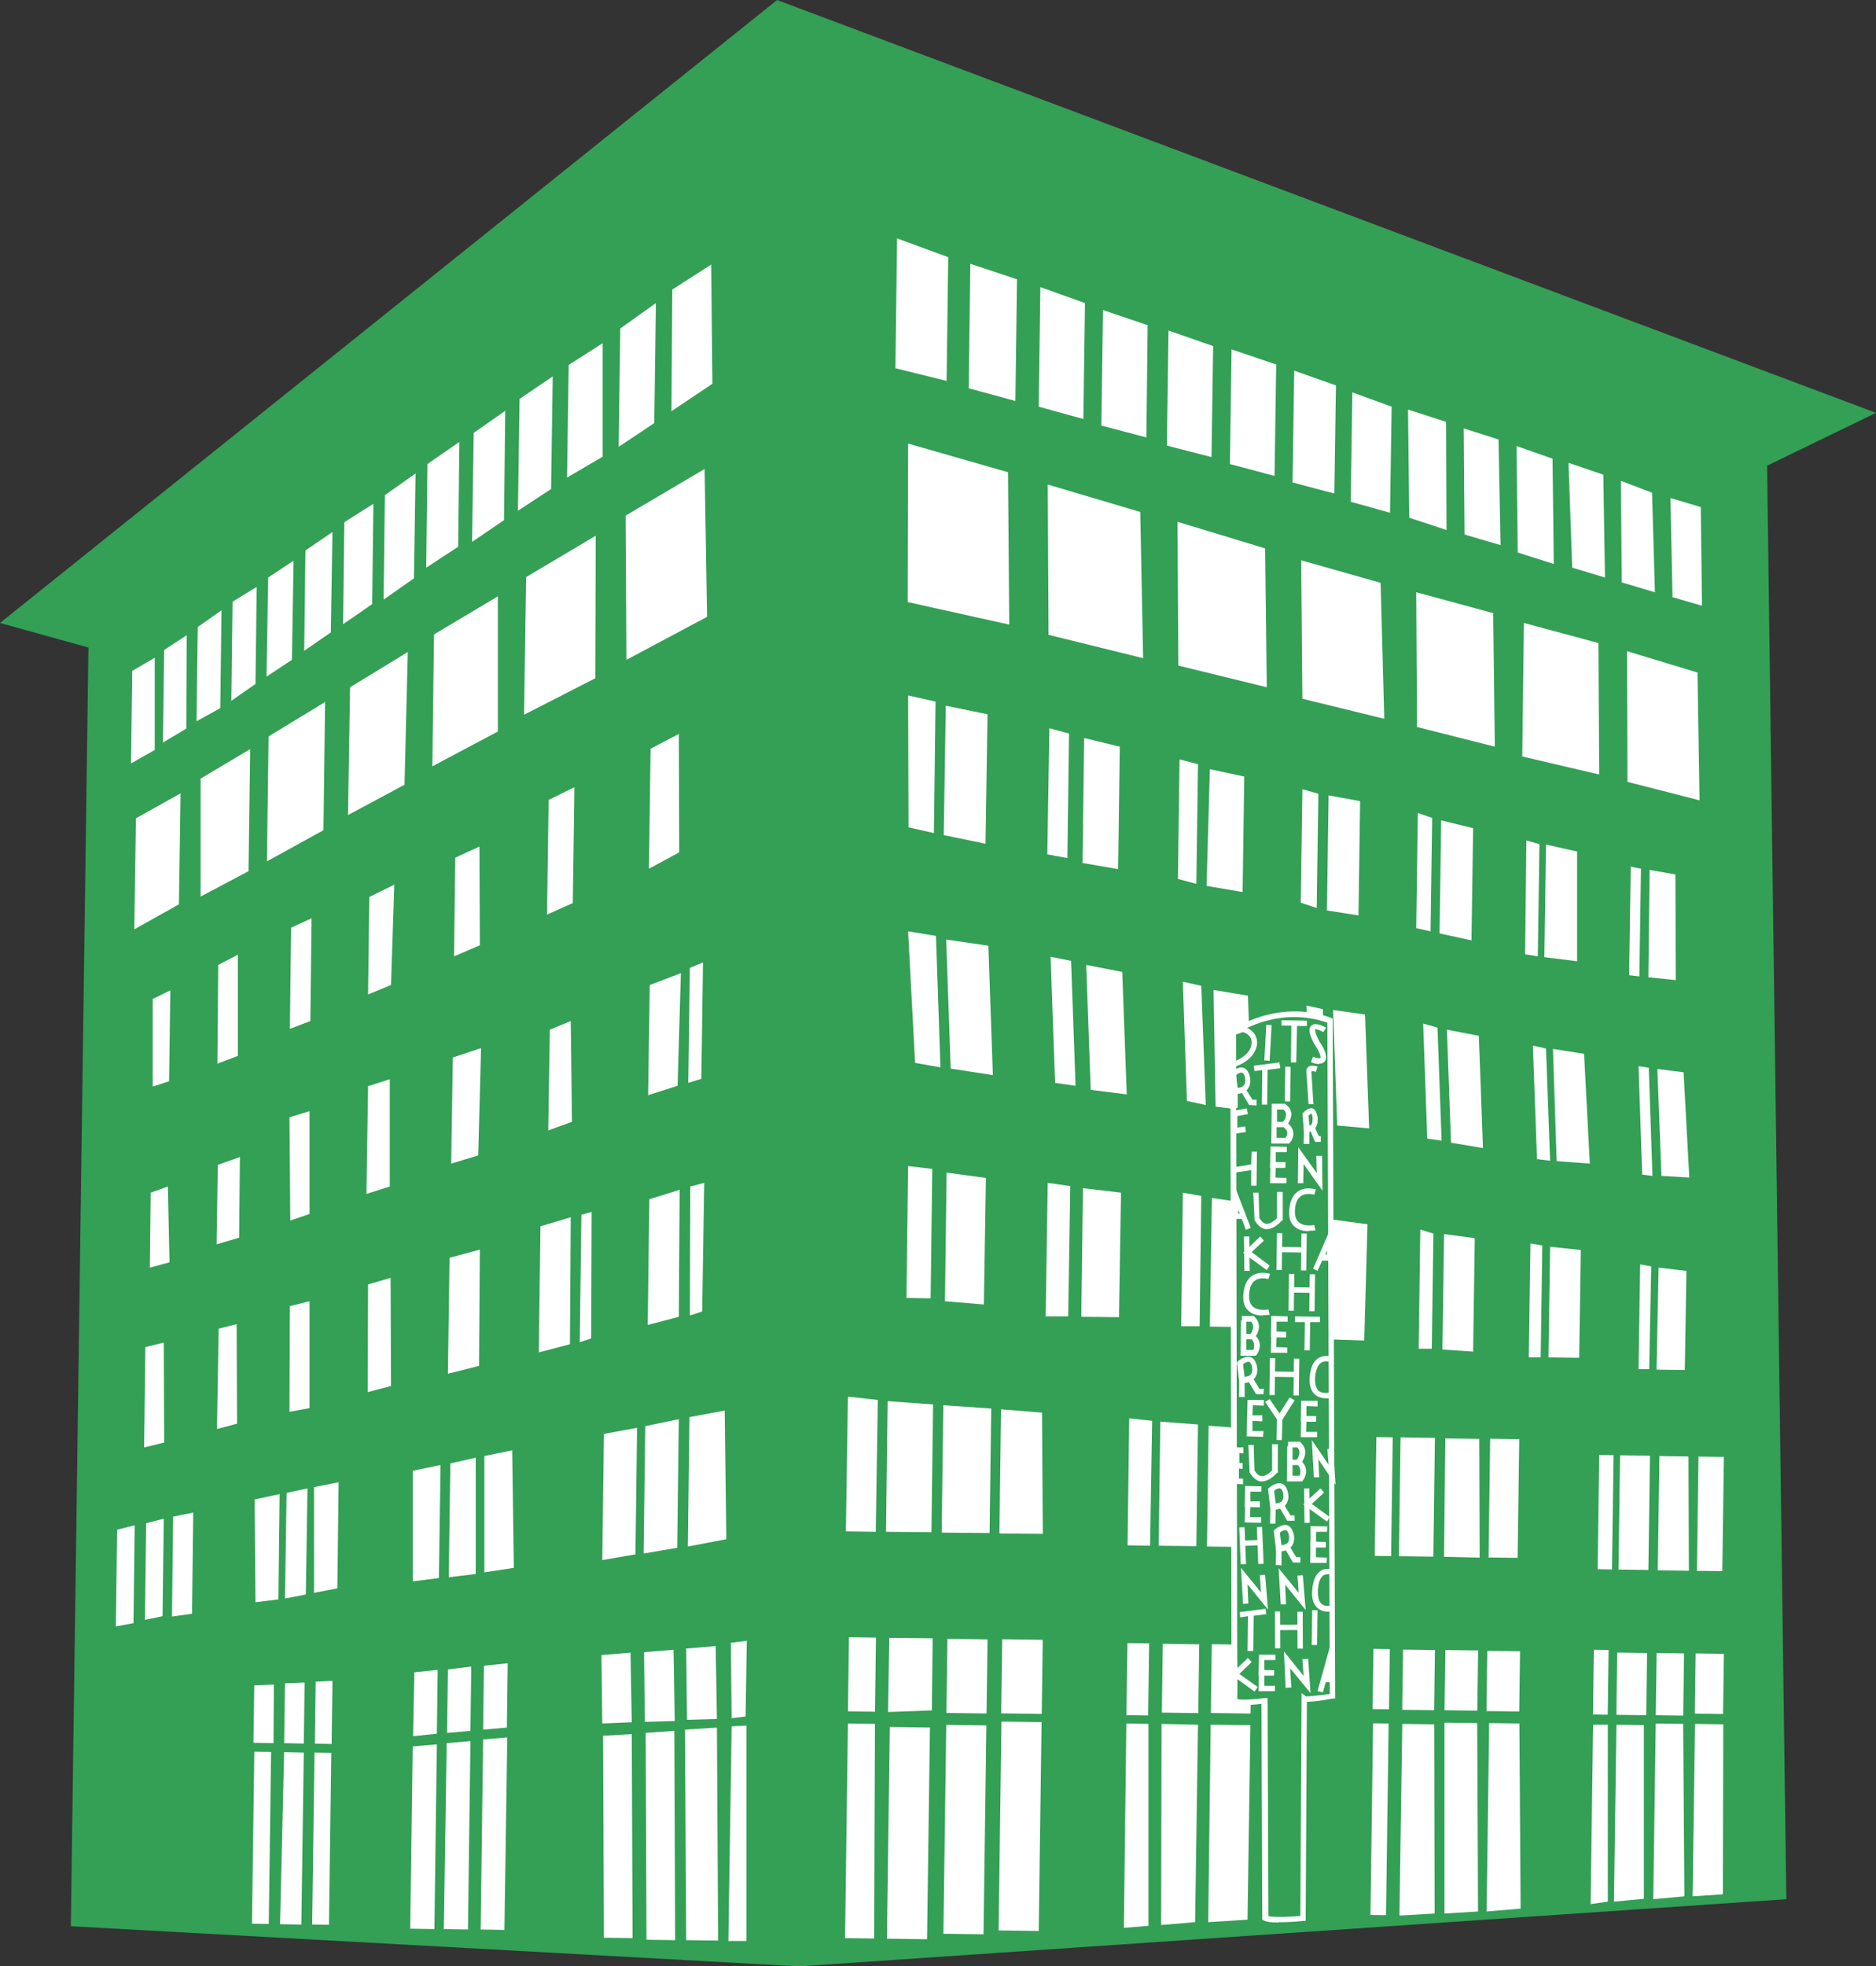 <?xml version="1.0" encoding="UTF-8"?>
<svg xmlns="http://www.w3.org/2000/svg" id="Ebene_2" data-name="Ebene 2" viewBox="0 0 45.82 48.01">
  <rect x="0" y="0" width="45.82" height="48.01" fill="#333333" stroke="none"/>
  <defs>
    <style>
      .cls-1 {
        fill: #fff;
      }

      .cls-2 {
        fill: #33a055;
      }
    </style>
  </defs>
  <g id="Ebene_1-2" data-name="Ebene 1">
    <g id="Haus_des_Buches" data-name="Haus des Buches">
      <polygon class="cls-2" points="1.73 47.03 2.16 15.81 0 15.21 18.98 0 45.82 10.08 43.16 11.37 43.63 46.37 19.52 48.01 1.73 47.03"></polygon>
      <polygon class="cls-1" points="4.23 37.03 4.72 36.93 4.69 39.4 4.2 39.47 4.23 37.03"></polygon>
      <polygon class="cls-1" points="3.57 37.19 4 37.08 3.97 39.46 3.54 39.55 3.57 37.19"></polygon>
      <polygon class="cls-1" points="2.86 37.35 3.29 37.24 3.26 39.63 2.83 39.71 2.86 37.35"></polygon>
      <polygon class="cls-1" points="6.22 36.61 6.83 36.48 6.8 39.05 6.24 39.12 6.22 36.61"></polygon>
      <polygon class="cls-1" points="7 36.45 7.51 36.34 7.47 38.93 6.96 39.03 7 36.45"></polygon>
      <polygon class="cls-1" points="7.67 36.31 8.27 36.19 8.24 38.78 7.67 38.89 7.67 36.31"></polygon>
      <polygon class="cls-1" points="10.08 35.91 10.76 35.77 10.72 38.53 10.08 38.61 10.08 35.91"></polygon>
      <polygon class="cls-1" points="11 35.73 11.62 35.59 11.62 38.43 10.96 38.51 11 35.73"></polygon>
      <polygon class="cls-1" points="11.83 35.55 12.51 35.41 12.55 38.28 11.83 38.39 11.83 35.55"></polygon>
      <polygon class="cls-1" points="14.75 35.01 15.56 34.86 15.52 37.95 14.71 38.09 14.75 35.01"></polygon>
      <polygon class="cls-1" points="15.76 34.82 16.58 34.65 16.54 37.79 15.72 37.93 15.76 34.82"></polygon>
      <polygon class="cls-1" points="16.84 34.6 17.7 34.44 17.74 37.58 16.8 37.76 16.84 34.6"></polygon>
      <polygon class="cls-1" points="15.86 29.28 16.6 29.05 16.58 32.15 15.82 32.35 15.86 29.28"></polygon>
      <polygon class="cls-1" points="16.86 28.97 17.2 28.88 17.15 32.02 16.85 32.12 16.86 28.97"></polygon>
      <polygon class="cls-1" points="8.99 31.36 9.54 31.2 9.55 33.84 8.98 33.99 8.99 31.36"></polygon>
      <polygon class="cls-1" points="7.08 31.89 7.56 31.77 7.56 34.38 7.07 34.47 7.08 31.89"></polygon>
      <polygon class="cls-1" points="5.34 32.44 5.78 32.33 5.79 34.76 5.3 34.89 5.34 32.44"></polygon>
      <polygon class="cls-1" points="13.2 29.94 13.94 29.72 13.92 32.82 13.16 33.02 13.2 29.94"></polygon>
      <polygon class="cls-1" points="10.98 30.71 11.72 30.51 11.7 33.35 10.94 33.54 10.98 30.71"></polygon>
      <polygon class="cls-1" points="3.55 32.89 4 32.78 4.01 35.22 3.52 35.34 3.55 32.89"></polygon>
      <polygon class="cls-1" points="10.08 42.64 10.67 42.59 10.61 47.1 10.02 47.09 10.08 42.64"></polygon>
      <polygon class="cls-1" points="10.94 40.76 11.51 40.69 11.49 42.26 10.92 42.31 10.94 40.76"></polygon>
      <polygon class="cls-1" points="11.82 40.67 12.4 40.61 12.38 42.18 11.8 42.23 11.82 40.67"></polygon>
      <polygon class="cls-1" points="10.12 40.83 10.69 40.77 10.67 42.33 10.09 42.39 10.12 40.83"></polygon>
      <polygon class="cls-1" points="10.91 42.56 11.49 42.51 11.43 47.11 10.84 47.1 10.91 42.56"></polygon>
      <polygon class="cls-1" points="11.8 42.47 12.39 42.42 12.32 47.12 11.74 47.11 11.8 42.47"></polygon>
      <rect class="cls-1" x="4.29" y="44.67" width="4.2" height=".41" transform="translate(-38.57 50.65) rotate(-89.22)"></rect>
      <polygon class="cls-1" points="6.94 42.78 7.42 42.79 7.36 46.99 6.84 46.98 6.94 42.78"></polygon>
      <rect class="cls-1" x="5.76" y="44.69" width="4.2" height=".41" transform="translate(-37.14 52.14) rotate(-89.22)"></rect>
      <polygon class="cls-1" points="6.21 41.15 6.69 41.13 6.68 42.56 6.19 42.55 6.21 41.15"></polygon>
      <polygon class="cls-1" points="6.96 41.1 7.44 41.08 7.42 42.57 6.94 42.56 6.96 41.1"></polygon>
      <polygon class="cls-1" points="7.71 41.06 8.12 41.04 8.1 42.58 7.69 42.57 7.71 41.06"></polygon>
      <polygon class="cls-1" points="3.68 29.12 4.1 28.97 4.14 30.82 3.66 30.95 3.68 29.12"></polygon>
      <polygon class="cls-1" points="5.32 28.44 5.86 28.25 5.84 30.22 5.29 30.38 5.32 28.44"></polygon>
      <polygon class="cls-1" points="7.07 27.28 7.56 27.13 7.56 29.64 7.09 29.8 7.07 27.28"></polygon>
      <polygon class="cls-1" points="8.99 26.52 9.52 26.35 9.52 28.97 8.95 29.15 8.99 26.52"></polygon>
      <polygon class="cls-1" points="11.06 25.82 11.75 25.59 11.68 28.21 11.02 28.41 11.06 25.82"></polygon>
      <polygon class="cls-1" points="13.43 25.14 13.94 24.93 13.97 27.39 13.39 27.6 13.43 25.14"></polygon>
      <polygon class="cls-1" points="15.87 24.05 16.63 23.76 16.55 26.51 15.83 26.74 15.87 24.05"></polygon>
      <polygon class="cls-1" points="16.85 23.63 17.17 23.5 17.13 26.34 16.81 26.44 16.85 23.63"></polygon>
      <polygon class="cls-1" points="14.45 29.59 14.2 29.66 14.16 32.77 14.44 32.68 14.45 29.59"></polygon>
      <polygon class="cls-1" points="3.73 24.39 4.16 24.18 4.13 26.4 3.73 26.53 3.73 24.39"></polygon>
      <polygon class="cls-1" points="5.33 23.56 5.81 23.31 5.81 25.78 5.31 25.97 5.33 23.56"></polygon>
      <polygon class="cls-1" points="7.11 22.65 7.61 22.42 7.58 24.93 7.08 25.12 7.11 22.65"></polygon>
      <polygon class="cls-1" points="9.02 21.9 9.63 21.6 9.55 24.05 8.99 24.28 9.02 21.9"></polygon>
      <polygon class="cls-1" points="11.12 20.94 11.71 20.67 11.72 23.08 11.09 23.35 11.12 20.94"></polygon>
      <polygon class="cls-1" points="13.4 19.53 14.03 19.22 13.99 22.05 13.36 22.33 13.4 19.53"></polygon>
      <polygon class="cls-1" points="15.89 18.28 16.58 17.92 16.59 20.81 15.85 21.21 15.89 18.28"></polygon>
      <polygon class="cls-1" points="3.32 19.98 4.41 19.37 4.37 22.08 3.28 22.69 3.32 19.98"></polygon>
      <polygon class="cls-1" points="4.9 19.01 6.11 18.29 6.07 21.27 4.9 21.89 4.9 19.01"></polygon>
      <polygon class="cls-1" points="6.56 17.98 7.94 17.14 7.9 20.27 6.52 21.03 6.56 17.98"></polygon>
      <polygon class="cls-1" points="8.55 16.78 9.96 15.92 9.88 19.16 8.5 19.9 8.55 16.78"></polygon>
      <polygon class="cls-1" points="10.6 15.49 12.16 14.56 12.16 17.86 10.56 18.71 10.6 15.49"></polygon>
      <polygon class="cls-1" points="12.85 14.09 14.55 13.08 14.54 16.56 12.8 17.45 12.85 14.09"></polygon>
      <polygon class="cls-1" points="15.28 12.59 17.21 11.45 17.27 15.06 15.3 16.11 15.28 12.59"></polygon>
      <polygon class="cls-1" points="3.23 16.38 3.78 16.06 3.78 18.31 3.2 18.64 3.23 16.38"></polygon>
      <polygon class="cls-1" points="4.01 15.87 4.56 15.51 4.55 17.79 3.98 18.13 4.01 15.87"></polygon>
      <polygon class="cls-1" points="4.83 15.31 5.41 14.9 5.38 17.29 4.8 17.61 4.83 15.31"></polygon>
      <polygon class="cls-1" points="5.68 14.69 6.27 14.33 6.24 16.7 5.65 17.11 5.68 14.69"></polygon>
      <polygon class="cls-1" points="6.55 14.1 7.17 13.69 7.13 16.11 6.51 16.52 6.55 14.1"></polygon>
      <polygon class="cls-1" points="7.46 13.44 8.12 12.99 8.08 15.44 7.43 15.89 7.46 13.44"></polygon>
      <polygon class="cls-1" points="8.41 12.75 9.12 12.3 9.09 14.75 8.38 15.24 8.41 12.75"></polygon>
      <polygon class="cls-1" points="9.4 12.09 10.15 11.56 10.11 14.12 9.37 14.64 9.4 12.09"></polygon>
      <polygon class="cls-1" points="10.44 11.33 11.22 10.79 11.19 13.35 10.41 13.86 10.44 11.33"></polygon>
      <polygon class="cls-1" points="11.57 10.57 12.34 10.03 12.31 12.7 11.53 13.23 11.57 10.57"></polygon>
      <polygon class="cls-1" points="12.69 9.74 13.5 9.19 13.46 11.94 12.65 12.47 12.69 9.74"></polygon>
      <polygon class="cls-1" points="13.89 8.91 14.72 8.38 14.72 11.15 13.85 11.66 13.89 8.91"></polygon>
      <polygon class="cls-1" points="15.15 8.02 16.02 7.4 15.98 10.33 15.11 10.91 15.15 8.02"></polygon>
      <polygon class="cls-1" points="16.42 7.07 17.37 6.46 17.4 9.37 16.4 10.04 16.42 7.07"></polygon>
      <polygon class="cls-1" points="15.73 40.34 16.45 40.28 16.48 42.02 15.75 42.04 15.73 40.34"></polygon>
      <polygon class="cls-1" points="14.69 40.41 15.4 40.35 15.43 42.05 14.71 42.08 14.69 40.41"></polygon>
      <polygon class="cls-1" points="16.76 40.25 17.48 40.19 17.51 41.97 16.78 41.99 16.76 40.25"></polygon>
      <polygon class="cls-1" points="16.73 42.23 17.51 42.18 17.54 47.38 16.76 47.37 16.73 42.23"></polygon>
      <polygon class="cls-1" points="17.87 42.15 18.23 42.13 18.23 47.39 17.79 47.39 17.87 42.15"></polygon>
      <polygon class="cls-1" points="17.85 40.11 18.24 40.06 18.21 41.91 17.87 41.95 17.85 40.11"></polygon>
      <polygon class="cls-1" points="15.77 42.31 16.47 42.26 16.49 47.37 15.79 47.36 15.77 42.31"></polygon>
      <polygon class="cls-1" points="14.73 42.38 15.43 42.34 15.45 47.32 14.75 47.31 14.73 42.38"></polygon>
      <polygon class="cls-1" points="21.91 5.82 23.16 6.28 23.12 9.3 21.87 8.99 21.91 5.82"></polygon>
      <polygon class="cls-1" points="23.7 6.44 24.84 6.82 24.8 9.79 23.66 9.48 23.7 6.44"></polygon>
      <polygon class="cls-1" points="25.41 7.01 26.5 7.4 26.46 10.23 25.37 9.93 25.41 7.01"></polygon>
      <polygon class="cls-1" points="26.94 7.57 28.03 7.94 28 10.68 26.9 10.39 26.94 7.57"></polygon>
      <polygon class="cls-1" points="28.54 8.07 29.63 8.45 29.59 11.16 28.5 10.88 28.54 8.07"></polygon>
      <polygon class="cls-1" points="30.08 8.53 31.17 8.9 31.13 11.62 30.04 11.33 30.08 8.53"></polygon>
      <polygon class="cls-1" points="31.61 9.05 32.63 9.41 32.59 12.05 31.57 11.78 31.61 9.05"></polygon>
      <polygon class="cls-1" points="33.03 9.58 33.99 9.93 33.95 12.52 32.99 12.25 33.03 9.58"></polygon>
      <polygon class="cls-1" points="34.39 10 35.32 10.3 35.33 12.94 34.42 12.64 34.39 10"></polygon>
      <polygon class="cls-1" points="35.75 10.46 36.6 10.73 36.65 13.31 35.77 13.05 35.75 10.46"></polygon>
      <polygon class="cls-1" points="37.04 10.89 37.92 11.2 37.95 13.77 37.07 13.49 37.04 10.89"></polygon>
      <polygon class="cls-1" points="38.31 11.3 39.16 11.59 39.2 14.1 38.4 13.86 38.31 11.3"></polygon>
      <polygon class="cls-1" points="39.59 11.74 40.35 12.03 40.42 14.46 39.61 14.22 39.59 11.74"></polygon>
      <polygon class="cls-1" points="40.8 12.16 41.54 12.38 41.57 14.79 40.85 14.58 40.8 12.16"></polygon>
      <polygon class="cls-1" points="22.18 10.83 24.62 11.53 24.65 15.25 22.17 14.7 22.18 10.83"></polygon>
      <polygon class="cls-1" points="25.59 11.83 27.85 12.5 27.92 16.07 25.61 15.5 25.59 11.83"></polygon>
      <polygon class="cls-1" points="28.76 12.74 30.9 13.39 30.94 16.78 28.78 16.25 28.76 12.74"></polygon>
      <polygon class="cls-1" points="31.78 13.68 33.72 14.23 33.81 17.55 31.81 17.06 31.78 13.68"></polygon>
      <polygon class="cls-1" points="34.59 14.46 36.47 14.97 36.51 18.23 34.61 17.75 34.59 14.46"></polygon>
      <polygon class="cls-1" points="37.22 15.21 39.04 15.7 39.06 18.91 37.18 18.47 37.22 15.21"></polygon>
      <polygon class="cls-1" points="39.74 15.9 41.46 16.42 41.51 19.54 39.75 19.09 39.74 15.9"></polygon>
      <polygon class="cls-1" points="23.1 17.23 24.12 17.44 24.07 20.6 23.05 20.39 23.1 17.23"></polygon>
      <polygon class="cls-1" points="22.85 17.13 22.81 20.34 22.19 20.2 22.18 16.98 22.85 17.13"></polygon>
      <polygon class="cls-1" points="25.63 17.78 26.11 17.91 26.07 20.95 25.58 20.86 25.63 17.78"></polygon>
      <polygon class="cls-1" points="26.48 18.02 27.35 18.23 27.31 21.22 26.44 21.07 26.48 18.02"></polygon>
      <polygon class="cls-1" points="28.81 18.54 29.26 18.66 29.22 21.58 28.77 21.46 28.81 18.54"></polygon>
      <polygon class="cls-1" points="29.55 18.78 30.39 18.96 30.35 21.78 29.47 21.63 29.55 18.78"></polygon>
      <polygon class="cls-1" points="31.81 19.27 32.2 19.38 32.16 22.17 31.77 22.04 31.81 19.27"></polygon>
      <polygon class="cls-1" points="32.45 19.42 33.22 19.56 33.18 22.35 32.41 22.23 32.45 19.42"></polygon>
      <polygon class="cls-1" points="35.2 20.03 35.98 20.22 35.94 22.96 35.16 22.79 35.2 20.03"></polygon>
      <polygon class="cls-1" points="34.63 19.85 34.98 19.97 34.94 22.74 34.59 22.66 34.63 19.85"></polygon>
      <polygon class="cls-1" points="37.76 20.62 38.52 20.79 38.52 23.47 37.72 23.37 37.76 20.62"></polygon>
      <polygon class="cls-1" points="37.28 20.52 37.6 20.61 37.56 23.35 37.25 23.3 37.28 20.52"></polygon>
      <polygon class="cls-1" points="40.29 21.24 40.92 21.35 40.93 23.93 40.26 23.86 40.29 21.24"></polygon>
      <polygon class="cls-1" points="39.83 21.16 40.08 21.21 40.04 23.84 39.79 23.81 39.83 21.16"></polygon>
      <polygon class="cls-1" points="23.11 22.94 24.14 23.09 24.25 26.25 23.22 26.09 23.11 22.94"></polygon>
      <polygon class="cls-1" points="22.86 22.85 22.97 26.06 22.35 25.95 22.18 22.74 22.86 22.85"></polygon>
      <polygon class="cls-1" points="25.66 23.36 26.16 23.46 26.27 26.51 25.77 26.44 25.66 23.36"></polygon>
      <polygon class="cls-1" points="26.53 23.56 27.41 23.73 27.52 26.72 26.64 26.61 26.53 23.56"></polygon>
      <polygon class="cls-1" points="28.89 23.97 29.34 24.07 29.45 26.98 28.99 26.88 28.89 23.97"></polygon>
      <polygon class="cls-1" points="29.64 24.17 30.48 24.31 30.58 27.13 29.69 27.02 29.64 24.17"></polygon>
      <polygon class="cls-1" points="31.91 24.55 32.31 24.64 32.41 27.42 32.01 27.31 31.91 24.55"></polygon>
      <polygon class="cls-1" points="32.56 24.66 33.34 24.77 33.44 27.55 32.66 27.48 32.56 24.66"></polygon>
      <polygon class="cls-1" points="35.34 25.14 36.12 25.29 36.22 28.03 35.44 27.9 35.34 25.14"></polygon>
      <polygon class="cls-1" points="34.76 24.99 35.11 25.09 35.21 27.85 34.86 27.8 34.76 24.99"></polygon>
      <polygon class="cls-1" points="37.93 25.61 38.69 25.73 38.83 28.41 38.02 28.35 37.93 25.61"></polygon>
      <polygon class="cls-1" points="37.44 25.53 37.76 25.6 37.86 28.34 37.54 28.3 37.44 25.53"></polygon>
      <polygon class="cls-1" points="40.48 26.1 41.12 26.18 41.26 28.75 40.58 28.71 40.48 26.1"></polygon>
      <polygon class="cls-1" points="40.02 26.03 40.27 26.07 40.36 28.71 40.11 28.68 40.02 26.03"></polygon>
      <polygon class="cls-1" points="23.12 28.63 24.08 28.76 24.03 31.85 23.08 31.77 23.12 28.63"></polygon>
      <polygon class="cls-1" points="22.18 28.47 22.77 28.54 22.73 31.7 22.14 31.69 22.18 28.47"></polygon>
      <polygon class="cls-1" points="25.59 28.88 26.14 28.96 26.09 32.14 25.54 32.14 25.59 28.88"></polygon>
      <polygon class="cls-1" points="26.45 29.01 27.38 29.12 27.33 32.16 26.41 32.15 26.45 29.01"></polygon>
      <polygon class="cls-1" points="28.89 29.12 29.34 29.2 29.3 32.38 28.85 32.38 28.89 29.12"></polygon>
      <polygon class="cls-1" points="29.6 29.25 30.35 29.36 30.31 32.4 29.55 32.39 29.6 29.25"></polygon>
      <polygon class="cls-1" points="31.63 29.64 32.17 29.72 32.08 32.69 31.54 32.68 31.63 29.64"></polygon>
      <polygon class="cls-1" points="32.49 29.77 33.4 29.89 33.32 32.73 32.4 32.7 32.49 29.77"></polygon>
      <polygon class="cls-1" points="35.27 30.13 36.02 30.23 35.98 33 35.23 32.95 35.27 30.13"></polygon>
      <polygon class="cls-1" points="34.69 30.02 35.01 30.12 34.97 32.93 34.65 32.93 34.69 30.02"></polygon>
      <polygon class="cls-1" points="37.38 30.36 37.67 30.41 37.63 33.14 37.34 33.14 37.38 30.36"></polygon>
      <polygon class="cls-1" points="37.86 30.44 38.61 30.52 38.57 33.15 37.82 33.14 37.86 30.44"></polygon>
      <polygon class="cls-1" points="40.06 30.87 40.33 30.92 40.28 33.43 40.02 33.43 40.06 30.87"></polygon>
      <polygon class="cls-1" points="40.51 30.95 41.19 31.03 41.15 33.45 40.46 33.44 40.51 30.95"></polygon>
      <polygon class="cls-1" points="20.71 34.1 21.44 34.18 21.39 37.4 20.66 37.39 20.71 34.1"></polygon>
      <polygon class="cls-1" points="21.68 34.21 22.79 34.29 22.75 37.41 21.64 37.4 21.68 34.21"></polygon>
      <polygon class="cls-1" points="23.04 34.31 24.21 34.39 24.17 37.43 23 37.42 23.04 34.31"></polygon>
      <polygon class="cls-1" points="24.45 34.41 25.45 34.49 25.47 37.45 24.41 37.44 24.45 34.41"></polygon>
      <polygon class="cls-1" points="27.58 34.63 28.14 34.69 28.09 37.74 27.54 37.73 27.58 34.63"></polygon>
      <polygon class="cls-1" points="28.34 34.71 29.26 34.78 29.22 37.75 28.3 37.74 28.34 34.71"></polygon>
      <polygon class="cls-1" points="29.52 34.81 30.45 34.88 30.41 37.77 29.48 37.76 29.52 34.81"></polygon>
      <polygon class="cls-1" points="30.72 34.9 31.65 34.97 31.61 37.79 30.68 37.77 30.72 34.9"></polygon>
      <rect class="cls-1" x="32.36" y="36.34" width="2.9" height=".4" transform="translate(-3.2 69.85) rotate(-89.22)"></rect>
      <rect class="cls-1" x="33.15" y="36.14" width="2.9" height=".84" transform="translate(-2.42 70.65) rotate(-89.22)"></rect>
      <polygon class="cls-1" points="35.3 35.12 36.13 35.13 36.14 38.03 35.27 38.01 35.3 35.12"></polygon>
      <rect class="cls-1" x="35.29" y="36.23" width="2.9" height=".71" transform="translate(-.35 72.82) rotate(-89.22)"></rect>
      <rect class="cls-1" x="37.83" y="36.75" width="2.79" height=".35" transform="translate(1.76 75.64) rotate(-89.22)"></rect>
      <rect class="cls-1" x="38.52" y="36.57" width="2.79" height=".73" transform="translate(2.44 76.34) rotate(-89.22)"></rect>
      <polygon class="cls-1" points="40.53 35.55 41.24 35.56 41.25 38.35 40.49 38.34 40.53 35.55"></polygon>
      <rect class="cls-1" x="40.38" y="36.65" width="2.79" height=".62" transform="translate(4.25 78.23) rotate(-89.22)"></rect>
      <rect class="cls-1" x="20.15" y="40.56" width="1.81" height=".66" transform="translate(-20.12 61.38) rotate(-89.22)"></rect>
      <polygon class="cls-1" points="20.71 42.08 21.37 42.09 21.35 47.33 20.64 47.32 20.71 42.08"></polygon>
      <polygon class="cls-1" points="21.72 39.99 22.78 40 22.76 41.76 21.69 41.8 21.72 39.99"></polygon>
      <rect class="cls-1" x="22.71" y="40.43" width="1.81" height=".98" transform="translate(-17.62 63.98) rotate(-89.22)"></rect>
      <rect class="cls-1" x="24.06" y="40.44" width="1.81" height=".99" transform="translate(-16.31 65.34) rotate(-89.22)"></rect>
      <rect class="cls-1" x="21.02" y="44.18" width="5.1" height=".98" transform="translate(-21.42 67.63) rotate(-89.22)"></rect>
      <rect class="cls-1" x="19.6" y="44.27" width="5.17" height=".98" transform="translate(-22.87 66.33) rotate(-89.22)"></rect>
      <rect class="cls-1" x="22.37" y="44.11" width="5.1" height=".98" transform="translate(-20.02 68.9) rotate(-89.22)"></rect>
      <rect class="cls-1" x="26.92" y="40.74" width="1.76" height=".53" transform="translate(-13.59 68.24) rotate(-89.22)"></rect>
      <rect class="cls-1" x="27.99" y="40.54" width="1.68" height=".89" transform="translate(-12.54 69.25) rotate(-89.22)"></rect>
      <rect class="cls-1" x="29.23" y="40.51" width="1.68" height=".97" transform="translate(-11.33 70.5) rotate(-89.22)"></rect>
      <polygon class="cls-1" points="27.51 42.08 28.05 42.09 28.05 47.02 27.45 47.07 27.51 42.08"></polygon>
      <polygon class="cls-1" points="28.37 42.09 29.26 42.11 29.19 46.93 28.36 47 28.37 42.21 28.37 42.09"></polygon>
      <polygon class="cls-1" points="29.57 42.11 30.54 42.12 30.47 46.87 29.51 46.93 29.57 42.11"></polygon>
      <rect class="cls-1" x="33.01" y="40.8" width="1.47" height=".4" transform="translate(-7.72 74.18) rotate(-89.22)"></rect>
      <rect class="cls-1" x="33.91" y="40.63" width="1.47" height=".78" transform="translate(-6.84 75.1) rotate(-89.22)"></rect>
      <rect class="cls-1" x="34.96" y="40.63" width="1.47" height=".8" transform="translate(-5.82 76.16) rotate(-89.22)"></rect>
      <rect class="cls-1" x="35.99" y="40.64" width="1.47" height=".8" transform="translate(-4.82 77.21) rotate(-89.22)"></rect>
      <polygon class="cls-1" points="36.37 42.07 37.11 42.08 37.14 46.6 36.31 46.67 36.37 42.2 36.37 42.07"></polygon>
      <polygon class="cls-1" points="35.28 42.06 36.08 42.07 36.1 46.67 35.28 46.72 35.28 42.06"></polygon>
      <polygon class="cls-1" points="34.25 42.09 35.03 42.1 35.04 46.72 34.18 46.77 34.25 42.09"></polygon>
      <rect class="cls-1" x="31.36" y="44.23" width="4.68" height=".38" transform="translate(-11.18 77.51) rotate(-89.22)"></rect>
      <rect class="cls-1" x="38.31" y="40.9" width="1.58" height=".36" transform="translate(-2.51 79.61) rotate(-89.22)"></rect>
      <rect class="cls-1" x="39.1" y="40.75" width="1.52" height=".73" transform="translate(-1.8 80.41) rotate(-89.22)"></rect>
      <rect class="cls-1" x="40.03" y="40.79" width="1.52" height=".67" transform="translate(-.89 81.35) rotate(-89.22)"></rect>
      <rect class="cls-1" x="41.02" y="40.77" width="1.47" height=".69" transform="translate(.07 82.3) rotate(-89.22)"></rect>
      <polygon class="cls-1" points="41.4 42.09 42.09 42.1 42.08 46.25 41.34 46.3 41.4 42.09"></polygon>
      <polygon class="cls-1" points="40.44 42.08 41.11 42.09 41.14 46.3 40.38 46.37 40.44 42.08"></polygon>
      <polygon class="cls-1" points="39.48 42.11 40.15 42.12 40.15 46.36 39.42 46.43 39.48 42.11"></polygon>
      <polygon class="cls-1" points="38.91 42.11 39.27 42.11 39.27 46.43 38.85 46.49 38.91 42.11"></polygon>
      <g>
        <path class="cls-2" d="m31.83,46.85s-.73.07-.92-.01l-.02-5.31s-.64.09-.73-.01l-.03-16.3s1.06-.77,2.36-.29l.06,16.49s-.62.1-.69.05l-.03,5.37Z"></path>
        <path class="cls-1" d="m31.23,46.94c-.15,0-.28-.01-.36-.05l-.04-.02-.02-5.27c-.23.03-.62.06-.71-.04l-.02-.02v-.03s-.03-16.34-.03-16.34l.03-.02s1.11-.78,2.43-.3l.04.02v.05s.06,16.55.06,16.55h-.06c-.35.07-.54.08-.63.08l-.03,5.35h-.06s-.34.04-.6.03Zm-.26-.16c.16.04.53.02.79,0l.03-5.44.11.08s.32-.02.58-.06l-.06-16.39c-1.12-.39-2.06.16-2.23.28l.03,16.23c.08.03.37.02.66-.02h.08s.02,5.32.02,5.32Z"></path>
      </g>
      <path class="cls-1" d="m30.05,26.08v-.91s.3-.11.3-.11h.02s.19.05.28.2c.05.09.07.19.04.3-.1.37-.54.49-.56.49l-.08.02Zm.13-.81v.63c.12-.05.33-.16.38-.37.02-.08.01-.15-.02-.2-.05-.08-.14-.12-.18-.13l-.18.06Z"></path>
      <rect class="cls-1" x="30.54" y="25.39" width=".87" height=".13" transform="translate(3.83 54.97) rotate(-86.81)"></rect>
      <polygon class="cls-1" points="31.66 25.94 31.53 25.94 31.54 25.04 31.3 25.04 31.3 24.91 31.92 24.92 31.92 25.05 31.68 25.05 31.66 25.94"></polygon>
      <path class="cls-1" d="m32.22,25.98c-.07,0-.14-.02-.2-.05l.05-.13c.15.06.18.03.18.03.02-.03-.04-.19-.15-.34-.13-.25-.15-.38-.07-.45.1-.09.3.02.36.05l-.07.11c-.08-.05-.18-.08-.2-.07,0,0-.02.05.1.29.07.1.24.37.14.49-.03.04-.08.06-.14.06Z"></path>
      <g>
        <path class="cls-1" d="m30.17,26.71s0,0-.01,0h-.06s-.06-.51-.06-.51l.02-.02s.17-.15.31-.11c.08.03.13.1.16.23.04.22-.07.32-.14.36-.09.05-.19.05-.22.05Zm.02-.46l.04.32s.07-.01.1-.03c.07-.04.1-.11.08-.22,0-.04-.03-.11-.07-.13-.04-.01-.11.02-.15.06Z"></path>
        <polygon class="cls-1" points="30.23 27.05 30.09 27.05 30.1 26.59 30.39 26.53 30.59 26.85 30.69 26.85 30.69 26.99 30.51 26.98 30.33 26.68 30.23 26.7 30.23 27.05"></polygon>
      </g>
      <polygon class="cls-1" points="30.82 26.97 30.83 26.13 30.64 26.15 30.62 26.02 31.25 25.94 31.27 26.08 30.96 26.12 30.95 26.97 30.82 26.97"></polygon>
      <rect class="cls-1" x="31.03" y="26.4" width=".85" height=".13" transform="translate(4.56 57.56) rotate(-89.22)"></rect>
      <path class="cls-1" d="m31.96,26.96l-.05-.76s-.02-.09.03-.14c.07-.07.2-.03.24-.02l-.04.13c-.08-.03-.11-.01-.11-.01,0,0,0,.01,0,.02h0s.05.78.05.78h-.13Z"></path>
      <polygon class="cls-1" points="30.08 27.69 30.09 27.13 30.45 27.06 30.48 27.2 30.22 27.25 30.22 27.53 30.41 27.5 30.43 27.64 30.08 27.69"></polygon>
      <g>
        <path class="cls-1" d="m31.46,27.92h-.41s.01-.86.01-.86h.13s0,.33,0,.33h.22s.02.02.02.02c.1.07.15.15.16.25.01.14-.09.25-.1.25l-.02.02Zm-.28-.14h.22s.05-.07.04-.12c0-.05-.03-.09-.09-.14h-.17s0,.26,0,.26Z"></path>
        <path class="cls-1" d="m31.41,27.51l-.09-.1s.1-.1.09-.2c0-.04-.02-.08-.06-.12h-.29s0-.14,0-.14h.33s.02.02.02.02c.08.06.13.14.13.23,0,.16-.13.3-.13.3Z"></path>
      </g>
      <path class="cls-1" d="m31.92,27.64s0,0-.01,0h-.06s-.04-.45-.04-.45l.02-.02s.11-.13.22-.11c.1.03.12.17.13.21.02.18-.04.27-.1.32-.06.05-.14.05-.16.05Zm.04-.41l.02.26s.02,0,.03-.01c.05-.04.05-.13.05-.19-.01-.09-.03-.1-.03-.1,0,0-.04.02-.06.04Z"></path>
      <polygon class="cls-1" points="31.98 27.93 31.84 27.93 31.85 27.52 32.08 27.45 32.21 27.74 32.26 27.74 32.26 27.88 32.12 27.88 32.01 27.62 31.98 27.62 31.98 27.93"></polygon>
      <polygon class="cls-1" points="30.69 28.95 30.56 28.95 30.56 28.57 30.15 28.63 30.13 28.5 30.56 28.43 30.57 28.12 30.7 28.12 30.69 28.95"></polygon>
      <g>
        <polygon class="cls-1" points="31.39 28.51 31.02 28.51 31.03 27.99 31.43 28 31.43 28.13 31.16 28.13 31.16 28.38 31.4 28.38 31.39 28.51"></polygon>
        <polygon class="cls-1" points="31.42 28.89 31.02 28.89 31.03 28.37 31.4 28.38 31.39 28.51 31.16 28.51 31.15 28.75 31.42 28.76 31.42 28.89"></polygon>
      </g>
      <polygon class="cls-1" points="32.3 29.07 31.84 28.42 31.83 28.89 31.7 28.89 31.71 28.01 32.16 28.64 32.15 28.22 32.29 28.22 32.3 29.07"></polygon>
      <path class="cls-1" d="m30.43,30.03l-.1-.27h-.25s.08-.79.08-.79l.39,1.01-.13.05Zm-.19-.49v.09s.04,0,.04,0l-.04-.09Z"></path>
      <path class="cls-1" d="m30.95,30.01s-.03,0-.04,0c-.18-.03-.26-.22-.27-.22v-.03s-.03-.64-.03-.64h.13s.02.62.02.62c.02.03.07.12.16.14.08.01.17-.04.27-.14v-.64s.14,0,.14,0v.69s-.03.02-.03.02c-.13.14-.25.2-.37.2Z"></path>
      <path class="cls-1" d="m31.96,30.06c-.1,0-.24-.02-.34-.11-.11-.09-.15-.24-.13-.43.02-.2.09-.35.21-.43.19-.13.43-.05.44-.05l-.04.13s-.19-.06-.32.03c-.09.06-.14.17-.15.33-.01.14.02.25.09.31.13.12.38.07.38.07l.03.13s-.07.01-.16.01Z"></path>
      <g>
        <rect class="cls-1" x="30.39" y="30.19" width=".13" height=".84" transform="translate(-.39 .39) rotate(-.73)"></rect>
        <polygon class="cls-1" points="30.94 31.01 30.36 30.59 30.78 30.19 30.87 30.29 30.57 30.57 31.01 30.9 30.94 31.01"></polygon>
      </g>
      <g>
        <rect class="cls-1" x="30.81" y="30.49" width=".9" height=".13" transform="translate(.27 61.4) rotate(-89.22)"></rect>
        <rect class="cls-1" x="31.4" y="30.5" width=".9" height=".13" transform="translate(.85 62) rotate(-89.22)"></rect>
        <rect class="cls-1" x="31.49" y="30.21" width=".13" height=".59" transform="translate(.62 61.65) rotate(-89.22)"></rect>
      </g>
      <polygon class="cls-1" points="31.26 34.76 30.9 34.23 31.01 34.16 31.25 34.51 31.5 34.12 31.62 34.19 31.26 34.76"></polygon>
      <rect class="cls-1" x="30.99" y="34.83" width=".52" height=".13" transform="translate(-4.43 65.25) rotate(-88.54)"></rect>
      <g>
        <rect class="cls-1" x="31.09" y="31.49" width=".9" height=".13" transform="translate(-.44 62.66) rotate(-89.22)"></rect>
        <rect class="cls-1" x="31.6" y="31.49" width=".9" height=".13" transform="translate(.06 63.18) rotate(-89.22)"></rect>
        <rect class="cls-1" x="31.73" y="31.25" width=".13" height=".51" transform="translate(-.14 62.86) rotate(-89.22)"></rect>
      </g>
      <g>
        <rect class="cls-1" x="30.63" y="33.54" width=".9" height=".13" transform="translate(-2.95 64.23) rotate(-89.22)"></rect>
        <rect class="cls-1" x="31.22" y="33.55" width=".9" height=".13" transform="translate(-2.38 64.83) rotate(-89.22)"></rect>
        <rect class="cls-1" x="31.31" y="33.26" width=".13" height=".59" transform="translate(-2.61 64.47) rotate(-89.22)"></rect>
      </g>
      <g>
        <rect class="cls-1" x="30.29" y="37.29" width=".13" height=".9" transform="translate(-1.45 1.21) rotate(-2.23)"></rect>
        <rect class="cls-1" x="30.71" y="37.28" width=".13" height=".9" transform="translate(-1.44 1.23) rotate(-2.23)"></rect>
        <rect class="cls-1" x="30.36" y="37.61" width=".42" height=".13" transform="translate(-1.45 1.22) rotate(-2.24)"></rect>
      </g>
      <polygon class="cls-1" points="30.97 39.3 30.47 38.68 30.49 39.15 30.36 39.16 30.31 38.28 30.8 38.88 30.77 38.46 30.9 38.45 30.97 39.3"></polygon>
      <polygon class="cls-1" points="31.89 39.31 31.39 38.69 31.41 39.17 31.28 39.17 31.23 38.29 31.72 38.89 31.69 38.47 31.82 38.46 31.89 39.31"></polygon>
      <polygon class="cls-1" points="32.01 41.34 31.51 40.73 31.54 41.2 31.4 41.21 31.36 40.32 31.84 40.92 31.81 40.51 31.95 40.5 32.01 41.34"></polygon>
      <g>
        <rect class="cls-1" x="31.14" y="39.35" width=".13" height=".9" transform="translate(-.16 .12) rotate(-.23)"></rect>
        <rect class="cls-1" x="31.69" y="39.35" width=".13" height=".9" transform="translate(-.16 .13) rotate(-.23)"></rect>
        <rect class="cls-1" x="31.21" y="39.67" width=".55" height=".13" transform="translate(-.15 .12) rotate(-.22)"></rect>
      </g>
      <g>
        <polygon class="cls-1" points="31.41 32.65 31.04 32.65 31.05 32.13 31.45 32.14 31.45 32.27 31.18 32.27 31.18 32.51 31.41 32.52 31.41 32.65"></polygon>
        <polygon class="cls-1" points="31.44 33.03 31.04 33.03 31.05 32.51 31.41 32.52 31.41 32.65 31.18 32.65 31.17 32.89 31.44 32.9 31.44 33.03"></polygon>
      </g>
      <g>
        <polygon class="cls-1" points="30.83 34.7 30.46 34.69 30.47 34.18 30.87 34.18 30.87 34.32 30.6 34.31 30.59 34.56 30.83 34.56 30.83 34.7"></polygon>
        <polygon class="cls-1" points="30.85 35.08 30.45 35.07 30.46 34.56 30.83 34.56 30.83 34.7 30.59 34.69 30.59 34.94 30.86 34.94 30.85 35.08"></polygon>
      </g>
      <g>
        <polygon class="cls-1" points="32.14 34.71 31.77 34.71 31.78 34.2 32.18 34.2 32.18 34.34 31.91 34.33 31.91 34.58 32.15 34.58 32.14 34.71"></polygon>
        <polygon class="cls-1" points="32.17 35.09 31.77 35.09 31.78 34.57 32.15 34.58 32.14 34.71 31.91 34.71 31.9 34.96 32.17 34.96 32.17 35.09"></polygon>
      </g>
      <g>
        <polygon class="cls-1" points="30.77 36.8 30.4 36.79 30.41 36.28 30.81 36.29 30.81 36.42 30.54 36.42 30.54 36.66 30.77 36.66 30.77 36.8"></polygon>
        <polygon class="cls-1" points="30.8 37.18 30.4 37.17 30.41 36.66 30.77 36.66 30.77 36.8 30.54 36.79 30.53 37.04 30.8 37.04 30.8 37.18"></polygon>
      </g>
      <g>
        <polygon class="cls-1" points="30.35 35.86 30.13 35.85 30.14 35.34 30.37 35.34 30.37 35.48 30.27 35.48 30.27 35.72 30.35 35.72 30.35 35.86"></polygon>
        <polygon class="cls-1" points="30.36 36.24 30.12 36.23 30.13 35.72 30.35 35.72 30.35 35.86 30.26 35.85 30.26 36.1 30.36 36.1 30.36 36.24"></polygon>
      </g>
      <g>
        <polygon class="cls-1" points="32.38 37.78 32.01 37.78 32.01 37.26 32.42 37.27 32.41 37.4 32.15 37.4 32.14 37.64 32.38 37.65 32.38 37.78"></polygon>
        <polygon class="cls-1" points="32.4 38.16 32 38.16 32.01 37.64 32.38 37.65 32.38 37.78 32.14 37.78 32.14 38.02 32.41 38.03 32.4 38.16"></polygon>
      </g>
      <g>
        <polygon class="cls-1" points="31.11 40.91 30.74 40.91 30.75 40.4 31.15 40.4 31.15 40.53 30.88 40.53 30.88 40.78 31.12 40.78 31.11 40.91"></polygon>
        <polygon class="cls-1" points="31.14 41.29 30.74 41.29 30.75 40.77 31.12 40.78 31.11 40.91 30.88 40.91 30.88 41.16 31.14 41.16 31.14 41.29"></polygon>
      </g>
      <rect class="cls-1" x="31.68" y="39.68" width=".85" height=".13" transform="translate(-8.07 71.3) rotate(-89.22)"></rect>
      <polygon class="cls-1" points="30.47 40.31 30.48 39.46 30.29 39.49 30.28 39.36 30.91 39.28 30.93 39.41 30.62 39.45 30.61 40.31 30.47 40.31"></polygon>
      <polygon class="cls-1" points="31.99 32.97 31.86 32.97 31.87 32.28 31.63 32.28 31.63 32.14 32.24 32.15 32.24 32.28 32 32.28 31.99 32.97"></polygon>
      <path class="cls-1" d="m30.84,32.12c-.1,0-.24-.02-.34-.11-.11-.09-.15-.24-.13-.43.02-.2.09-.35.21-.43.19-.13.43-.05.44-.05l-.04.13s-.19-.06-.32.03c-.09.06-.14.17-.15.33-.01.14.02.25.09.31.13.12.38.07.38.07l.03.13s-.07.01-.16.01Z"></path>
      <path class="cls-1" d="m32.38,34.14c-.08,0-.17-.02-.25-.08-.11-.09-.16-.24-.14-.45.02-.22.09-.38.21-.45.15-.1.33-.03.33-.03l-.05.12s-.12-.04-.21.02c-.08.05-.13.17-.15.35-.01.16.02.28.09.34.1.08.26.04.26.04l.04.13s-.06.02-.13.01Z"></path>
      <path class="cls-1" d="m32.42,39.35c-.07,0-.15-.02-.23-.08-.11-.09-.16-.24-.14-.46.02-.23.09-.38.21-.46.14-.09.3-.02.31-.02l-.05.12.03-.06-.03.06s-.1-.04-.19.01c-.08.05-.13.17-.14.35-.01.17.02.29.09.35.09.08.23.04.23.04l.04.13s-.06.02-.13.02Z"></path>
      <path class="cls-1" d="m30.83,36.17s-.03,0-.04,0c-.18-.03-.26-.22-.27-.22v-.03s-.03-.64-.03-.64h.13s.02.62.02.62c.02.03.07.12.16.14.08.01.17-.04.27-.14v-.64s.14,0,.14,0v.69s-.03.02-.03.02c-.13.14-.25.2-.37.2Z"></path>
      <g>
        <path class="cls-1" d="m30.34,33.77s0,0-.01,0h-.06s-.06-.51-.06-.51l.02-.02s.17-.15.31-.11c.08.03.13.1.16.23.04.22-.07.32-.14.36-.09.05-.19.05-.22.05Zm.02-.46l.04.32s.07-.01.1-.03c.07-.04.1-.11.08-.22,0-.04-.03-.11-.07-.13-.04-.01-.11.02-.15.06Z"></path>
        <polygon class="cls-1" points="30.4 34.11 30.26 34.11 30.27 33.65 30.56 33.58 30.76 33.91 30.87 33.91 30.86 34.04 30.68 34.04 30.5 33.74 30.4 33.76 30.4 34.11"></polygon>
      </g>
      <g>
        <path class="cls-1" d="m31.1,36.86s-.01,0-.01,0h-.06s-.06-.51-.06-.51l.02-.02s.17-.15.31-.11c.08.03.13.1.16.23.04.22-.07.32-.14.36-.09.05-.19.05-.22.05Zm.02-.46l.04.32s.07-.01.1-.03c.07-.04.1-.11.08-.22,0-.04-.03-.11-.07-.13-.04-.01-.11.02-.15.06Z"></path>
        <polygon class="cls-1" points="31.15 37.2 31.02 37.2 31.03 36.74 31.32 36.67 31.52 37 31.62 37 31.62 37.13 31.44 37.13 31.26 36.82 31.16 36.85 31.15 37.2"></polygon>
      </g>
      <g>
        <path class="cls-1" d="m31.24,37.88s0,0-.01,0h-.06s-.06-.51-.06-.51l.02-.02s.17-.15.31-.11c.08.03.13.1.16.23.04.22-.07.32-.14.36-.09.05-.19.05-.22.05Zm.02-.46l.04.32s.07-.01.1-.03c.07-.04.1-.11.08-.22,0-.04-.03-.11-.07-.13-.04-.01-.11.02-.15.06Z"></path>
        <polygon class="cls-1" points="31.3 38.22 31.16 38.21 31.17 37.76 31.46 37.69 31.66 38.02 31.76 38.02 31.76 38.15 31.58 38.15 31.4 37.84 31.3 37.86 31.3 38.22"></polygon>
      </g>
      <g>
        <rect class="cls-1" x="31.86" y="36.34" width=".13" height=".84" transform="translate(-.47 .41) rotate(-.73)"></rect>
        <polygon class="cls-1" points="32.41 37.15 31.83 36.73 32.25 36.34 32.34 36.44 32.04 36.72 32.48 37.04 32.41 37.15"></polygon>
      </g>
      <g>
        <rect class="cls-1" x="30.09" y="40.48" width=".13" height=".84" transform="translate(-.52 .39) rotate(-.73)"></rect>
        <polygon class="cls-1" points="30.64 41.3 30.06 40.88 30.48 40.48 30.57 40.58 30.27 40.87 30.72 41.19 30.64 41.3"></polygon>
      </g>
      <g>
        <path class="cls-1" d="m30.67,33.1h-.37s.01-.86.01-.86h.13s0,.33,0,.33h.18s.02.02.02.02c.21.18.12.4.05.49l-.02.02Zm-.23-.14h.17s.07-.15-.04-.26h-.13s0,.26,0,.26Z"></path>
        <path class="cls-1" d="m30.63,32.68l-.1-.09s.15-.18.03-.32h-.23s0-.14,0-.14h.29s.02.02.02.02c.2.19.08.42,0,.52Z"></path>
      </g>
      <g>
        <path class="cls-1" d="m31.8,36.17h-.37s.01-.86.01-.86h.13s0,.33,0,.33h.18s.02.02.02.02c.21.18.12.4.05.49l-.02.02Zm-.23-.14h.17s.07-.15-.04-.26h-.13s0,.26,0,.26Z"></path>
        <path class="cls-1" d="m31.76,35.75l-.1-.09s.15-.18.03-.32h-.23s0-.14,0-.14h.29s.02.02.02.02c.2.19.08.42,0,.52Z"></path>
      </g>
      <polygon class="cls-1" points="32.62 36.25 32.2 35.63 32.22 36.07 32.09 36.07 32.04 35.16 32.45 35.76 32.42 35.38 32.56 35.37 32.62 36.25"></polygon>
      <path class="cls-1" d="m32.19,31.03l-.12-.05.43-.99.06.79h-.26s0-.02,0-.02l-.12.27Zm.17-.4h.05s0-.1,0-.1l-.04.1Z"></path>
      <polygon class="cls-1" points="32.31 41.32 32.18 41.29 32.5 40.14 32.54 41.08 32.38 41.07 32.31 41.32"></polygon>
    </g>
  </g>
</svg>
